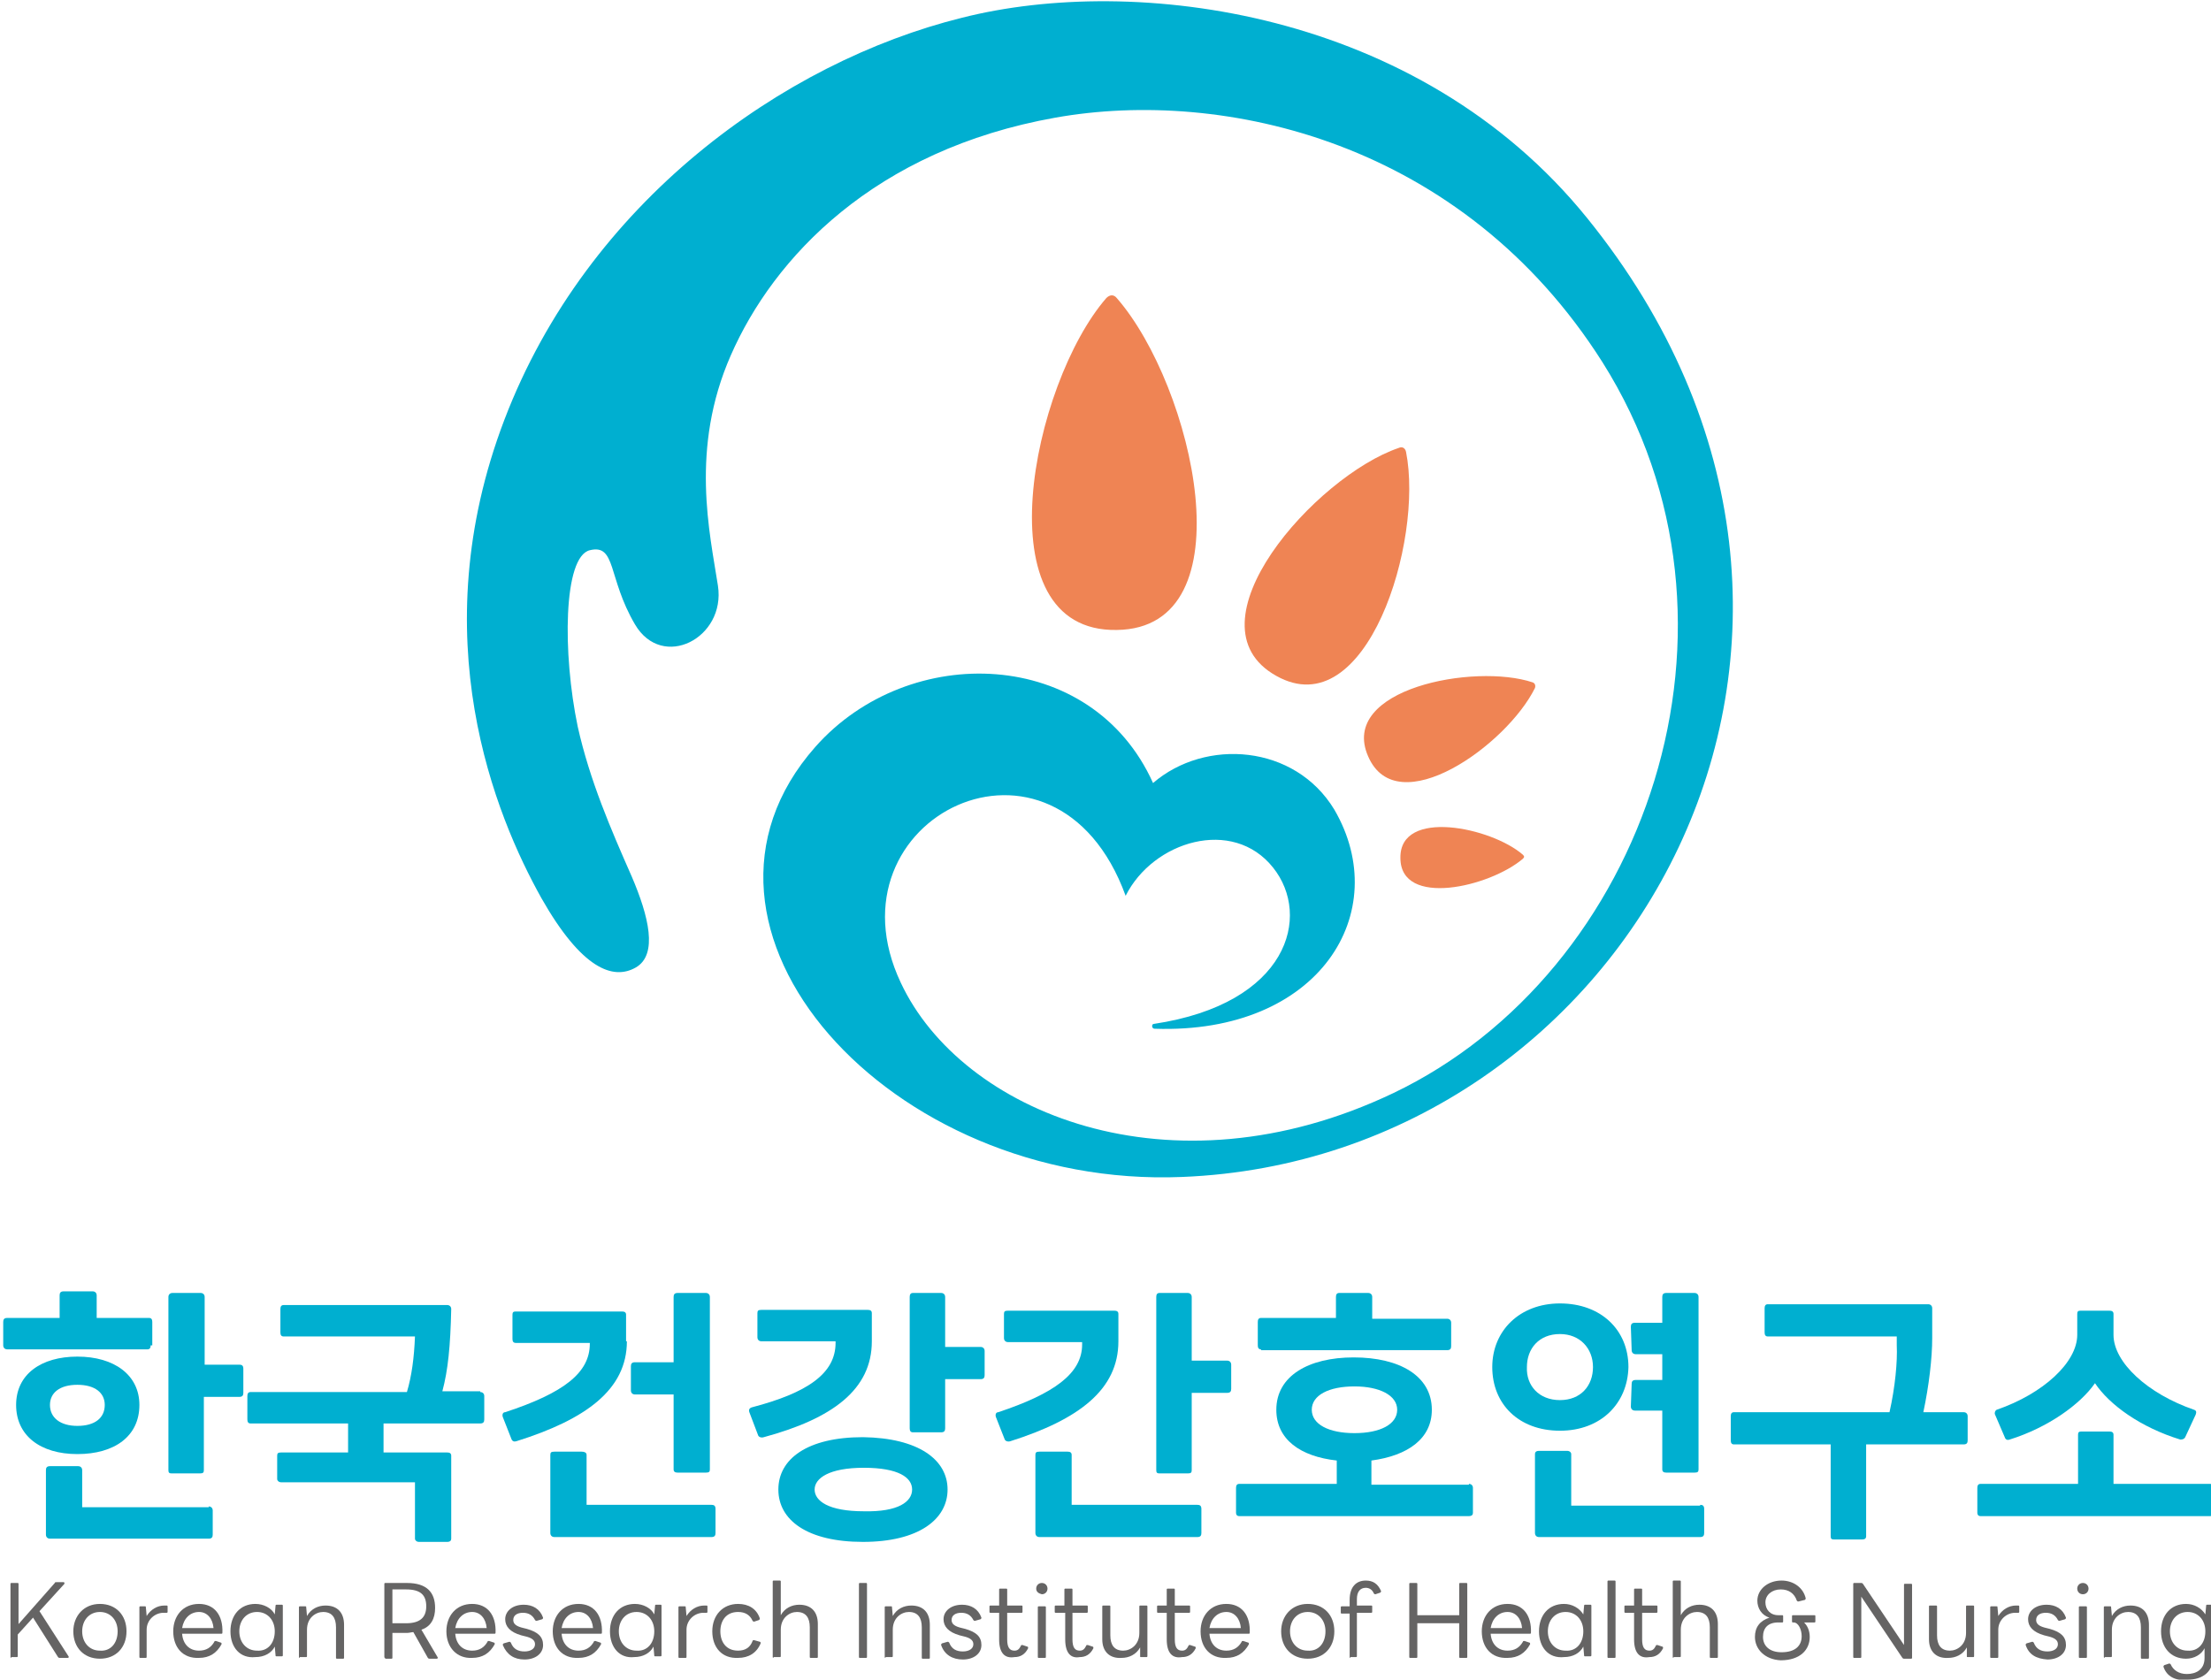 <?xml version="1.0" encoding="utf-8"?>
<!-- Generator: Adobe Illustrator 27.3.1, SVG Export Plug-In . SVG Version: 6.00 Build 0)  -->
<svg version="1.1" id="레이어_1" xmlns="http://www.w3.org/2000/svg" xmlns:xlink="http://www.w3.org/1999/xlink" x="0px"
	 y="0px" viewBox="0 0 274.4 208.5" style="enable-background:new 0 0 274.4 208.5;" xml:space="preserve">
<style type="text/css">
	.st0{fill:#00AFD0;}
	.st1{fill:#EF8454;}
	.st2{fill:#656464;}
</style>
<g>
	<g>
		<path class="st0" d="M143.3,127.7c-0.4,0-0.4-0.6-0.1-0.6c16.7-2.5,19.6-13.4,14.8-19.4c-5-6.3-14.9-3.3-18.3,3.5
			c-8.7-23.9-37.6-9.7-27.9,10.8c7.5,16,33.4,26.9,61.1,13.7c31.4-15,46.4-58.3,26-90.7c-17.4-27.5-47.1-34.1-67.9-30.4
			c-22.5,4-35,17.4-40.3,29.5c-5.1,11.6-2.6,22.1-1.6,28.6c1,6.5-6.9,10.6-10.3,4.8c-3.4-5.8-2.3-10-5.6-9.2
			c-3.3,0.8-3.4,12.8-1.5,21.9c1.5,6.7,4.1,12.7,6.7,18.6c2.1,4.9,3.3,9.7,0.5,11.3c-2.8,1.6-6.7,0.2-11.7-8.6
			c-5.7-10.2-14.9-32.4-4.6-59.4c10.3-27,34.6-44.4,56.8-49.9C140.7-3.2,176,1.1,197,27.1c41.8,51.7,5.2,116.8-50.3,119
			c-36.3,1.5-65.4-30.9-45.5-53.4c11.6-13.1,34.3-12.4,41.9,4.5c6.5-5.6,17.6-4.8,22.5,3.3C173,113.2,163.8,128.4,143.3,127.7"/>
		<path class="st1" d="M138.6,37c-0.4-0.5-0.9-0.4-1.3,0c-9.2,10.6-15.6,41.5,1.3,41.2C155.1,78,148.1,47.9,138.6,37"/>
		<path class="st1" d="M174.5,56.1c-0.1-0.5-0.5-0.7-0.9-0.5c-10.3,3.5-26.7,21.9-15.2,28.3C169.6,90.2,176.7,67.2,174.5,56.1"/>
		<path class="st1" d="M190.5,85.4c0.1-0.3,0-0.6-0.3-0.7c-7.2-2.4-24.1,0.8-20.4,9.2C173.4,102.2,187,92.5,190.5,85.4"/>
		<path class="st1" d="M189,106.6c0.2-0.2,0.2-0.3,0-0.5c-3.9-3.4-15.3-5.8-15.2,0.4C173.8,112.7,184.9,110.1,189,106.6"/>
	</g>
	<g>
		<path class="st2" d="M1.4,205.8c-0.1,0-0.1-0.1-0.1-0.1v-9.1c0-0.1,0.1-0.1,0.1-0.1h0.8c0.1,0,0.1,0.1,0.1,0.1v5l4.5-5.1
			c0-0.1,0.1-0.1,0.2-0.1h0.9c0.1,0,0.1,0.1,0.1,0.2L4.9,200l3.6,5.6c0.1,0.1,0,0.2-0.1,0.2h-1c-0.1,0-0.1,0-0.2-0.1l-3.1-4.9
			l-1.9,2.1v2.7c0,0.1-0.1,0.1-0.1,0.1H1.4z"/>
		<path class="st2" d="M9.1,202.5c0-1.9,1.3-3.4,3.3-3.4c2,0,3.3,1.4,3.3,3.4s-1.3,3.4-3.3,3.4C10.4,205.9,9.1,204.5,9.1,202.5
			 M14.6,202.5c0-1.4-0.9-2.4-2.2-2.4c-1.3,0-2.2,1-2.2,2.4c0,1.4,0.9,2.4,2.2,2.4C13.7,205,14.6,204,14.6,202.5"/>
		<path class="st2" d="M17.4,205.8c-0.1,0-0.1-0.1-0.1-0.1v-6.2c0-0.1,0.1-0.1,0.1-0.1H18c0.1,0,0.1,0,0.1,0.1l0.1,1.1
			c0.5-0.8,1.3-1.3,2.2-1.3c0.2,0,0.3,0,0.3,0c0.1,0,0.1,0.1,0.1,0.1v0.7c0,0.1-0.1,0.1-0.1,0.1c-0.1,0-0.2,0-0.4,0
			c-1.1,0-2.1,0.9-2.1,2.1v3.4c0,0.1-0.1,0.1-0.1,0.1H17.4z"/>
		<path class="st2" d="M21.5,202.5c0-1.9,1.2-3.4,3.2-3.4c1.9,0,3,1.4,2.9,3.6c0,0.1-0.1,0.1-0.1,0.1h-4.9c0.1,1.3,0.9,2.1,2.1,2.1
			c0.9,0,1.5-0.4,1.9-1.1c0-0.1,0.1-0.1,0.2-0.1l0.6,0.2c0.1,0,0.1,0.1,0.1,0.2c-0.6,1.1-1.5,1.7-2.8,1.7
			C22.7,205.9,21.5,204.5,21.5,202.5 M26.5,202.1c-0.1-1.2-0.8-2-1.8-2c-1.1,0-1.9,0.8-2.1,2H26.5z"/>
		<path class="st2" d="M28.6,202.5c0-2,1.2-3.4,3.1-3.4c1,0,2,0.5,2.4,1.3l0.1-1.1c0-0.1,0.1-0.1,0.1-0.1h0.7c0.1,0,0.1,0.1,0.1,0.1
			v6.2c0,0.1-0.1,0.1-0.1,0.1h-0.7c-0.1,0-0.1,0-0.1-0.1l-0.1-1.1c-0.4,0.8-1.3,1.3-2.4,1.3C29.8,205.9,28.6,204.5,28.6,202.5
			 M34.1,202.5c0-1.4-0.9-2.4-2.2-2.4c-1.3,0-2.2,1-2.2,2.4c0,1.4,0.9,2.4,2.2,2.4C33.2,205,34.1,204,34.1,202.5"/>
		<path class="st2" d="M37.2,205.8c-0.1,0-0.1-0.1-0.1-0.1v-6.2c0-0.1,0.1-0.1,0.1-0.1h0.7c0.1,0,0.1,0,0.1,0.1l0.1,1.1
			c0.5-0.9,1.4-1.3,2.3-1.3c1.5,0,2.3,0.9,2.3,2.4v4.1c0,0.1-0.1,0.1-0.1,0.1h-0.8c-0.1,0-0.1-0.1-0.1-0.1V202
			c0-1.2-0.5-1.9-1.6-1.9c-0.9,0-2,0.7-2,2.2v3.3c0,0.1-0.1,0.1-0.1,0.1H37.2z"/>
		<path class="st2" d="M47.8,205.8c-0.1,0-0.1-0.1-0.1-0.1v-9.1c0-0.1,0.1-0.1,0.1-0.1h2.7c2.5,0,3.5,1.2,3.5,3.1
			c0,1.3-0.5,2.3-1.7,2.7l2,3.4c0.1,0.1,0,0.2-0.1,0.2h-0.9c-0.1,0-0.1,0-0.2-0.1l-1.8-3.2c-0.2,0-0.5,0.1-0.8,0.1h-1.8v3.1
			c0,0.1-0.1,0.1-0.1,0.1H47.8z M48.7,201.5h1.7c1.7,0,2.5-0.7,2.5-2.1c0-1.4-0.7-2.1-2.5-2.1h-1.7V201.5z"/>
		<path class="st2" d="M55.4,202.5c0-1.9,1.2-3.4,3.2-3.4c1.9,0,3,1.4,2.9,3.6c0,0.1-0.1,0.1-0.1,0.1h-4.9c0.1,1.3,0.9,2.1,2.1,2.1
			c0.9,0,1.5-0.4,1.9-1.1c0-0.1,0.1-0.1,0.2-0.1l0.6,0.2c0.1,0,0.1,0.1,0.1,0.2c-0.6,1.1-1.5,1.7-2.8,1.7
			C56.7,205.9,55.4,204.5,55.4,202.5 M60.4,202.1c-0.1-1.2-0.8-2-1.8-2c-1.1,0-1.9,0.8-2.1,2H60.4z"/>
		<path class="st2" d="M62.4,204.2c0-0.1,0-0.1,0.1-0.2l0.7-0.2c0.1,0,0.1,0,0.2,0.1c0.3,0.8,0.9,1.1,1.7,1.1c0.7,0,1.3-0.3,1.3-0.9
			c0-0.5-0.4-0.8-1.3-1l-0.4-0.1c-1.4-0.4-2-1.1-2-2c0-1,0.9-1.8,2.3-1.8c1.1,0,2,0.5,2.4,1.6c0,0.1,0,0.1-0.1,0.2l-0.7,0.2
			c-0.1,0-0.1,0-0.2-0.1c-0.3-0.6-0.8-0.9-1.5-0.9c-0.7,0-1.2,0.3-1.2,0.9c0,0.5,0.4,0.8,1.3,1l0.4,0.1c1.4,0.4,2,1,2,2
			c0,1.1-1,1.8-2.3,1.8S62.9,205.4,62.4,204.2"/>
		<path class="st2" d="M68.6,202.5c0-1.9,1.2-3.4,3.2-3.4c1.9,0,3,1.4,2.9,3.6c0,0.1-0.1,0.1-0.1,0.1h-4.9c0.1,1.3,0.9,2.1,2.1,2.1
			c0.9,0,1.5-0.4,1.9-1.1c0-0.1,0.1-0.1,0.2-0.1l0.6,0.2c0.1,0,0.1,0.1,0.1,0.2c-0.6,1.1-1.5,1.7-2.8,1.7
			C69.8,205.9,68.6,204.5,68.6,202.5 M73.6,202.1c-0.1-1.2-0.8-2-1.8-2c-1.1,0-1.9,0.8-2.1,2H73.6z"/>
		<path class="st2" d="M75.7,202.5c0-2,1.2-3.4,3.1-3.4c1,0,2,0.5,2.4,1.3l0.1-1.1c0-0.1,0.1-0.1,0.1-0.1H82c0.1,0,0.1,0.1,0.1,0.1
			v6.2c0,0.1-0.1,0.1-0.1,0.1h-0.7c-0.1,0-0.1,0-0.1-0.1l-0.1-1.1c-0.4,0.8-1.3,1.3-2.4,1.3C76.9,205.9,75.7,204.5,75.7,202.5
			 M81.2,202.5c0-1.4-0.9-2.4-2.2-2.4c-1.3,0-2.2,1-2.2,2.4c0,1.4,0.9,2.4,2.2,2.4C80.3,205,81.2,204,81.2,202.5"/>
		<path class="st2" d="M84.3,205.8c-0.1,0-0.1-0.1-0.1-0.1v-6.2c0-0.1,0.1-0.1,0.1-0.1h0.7c0.1,0,0.1,0,0.1,0.1l0.1,1.1
			c0.5-0.8,1.3-1.3,2.2-1.3c0.2,0,0.3,0,0.3,0c0.1,0,0.1,0.1,0.1,0.1v0.7c0,0.1-0.1,0.1-0.1,0.1c-0.1,0-0.2,0-0.4,0
			c-1.1,0-2.1,0.9-2.1,2.1v3.4c0,0.1-0.1,0.1-0.1,0.1H84.3z"/>
		<path class="st2" d="M88.4,202.5c0-2,1.3-3.4,3.2-3.4c1.3,0,2.3,0.6,2.7,1.8c0,0.1,0,0.1-0.1,0.2l-0.6,0.2c-0.1,0-0.1,0-0.2-0.1
			c-0.3-0.7-0.9-1.1-1.8-1.1c-1.5,0-2.2,1.1-2.2,2.4c0,1.3,0.7,2.4,2.2,2.4c0.9,0,1.5-0.4,1.8-1.2c0-0.1,0.1-0.1,0.2-0.1l0.7,0.2
			c0.1,0,0.1,0.1,0.1,0.2c-0.5,1.2-1.5,1.8-2.8,1.8C89.6,205.9,88.4,204.5,88.4,202.5"/>
		<path class="st2" d="M96,205.8c-0.1,0-0.1-0.1-0.1-0.1v-9.4c0-0.1,0.1-0.1,0.1-0.1h0.8c0.1,0,0.1,0.1,0.1,0.1v4.2
			c0.5-0.9,1.4-1.3,2.3-1.3c1.5,0,2.3,0.9,2.3,2.4v4.1c0,0.1-0.1,0.1-0.1,0.1h-0.8c-0.1,0-0.1-0.1-0.1-0.1V202
			c0-1.2-0.5-1.9-1.6-1.9c-0.9,0-2,0.7-2,2.2v3.3c0,0.1-0.1,0.1-0.1,0.1H96z"/>
		<path class="st2" d="M106.7,205.8c-0.1,0-0.1-0.1-0.1-0.1v-9.1c0-0.1,0.1-0.1,0.1-0.1h0.8c0.1,0,0.1,0.1,0.1,0.1v9.1
			c0,0.1-0.1,0.1-0.1,0.1H106.7z"/>
		<path class="st2" d="M109.9,205.8c-0.1,0-0.1-0.1-0.1-0.1v-6.2c0-0.1,0.1-0.1,0.1-0.1h0.7c0.1,0,0.1,0,0.1,0.1l0.1,1.1
			c0.5-0.9,1.4-1.3,2.3-1.3c1.5,0,2.3,0.9,2.3,2.4v4.1c0,0.1-0.1,0.1-0.1,0.1h-0.8c-0.1,0-0.1-0.1-0.1-0.1V202
			c0-1.2-0.5-1.9-1.6-1.9c-0.9,0-2,0.7-2,2.2v3.3c0,0.1-0.1,0.1-0.1,0.1H109.9z"/>
		<path class="st2" d="M116.8,204.2c0-0.1,0-0.1,0.1-0.2l0.7-0.2c0.1,0,0.1,0,0.2,0.1c0.3,0.8,0.9,1.1,1.7,1.1
			c0.7,0,1.3-0.3,1.3-0.9c0-0.5-0.4-0.8-1.3-1l-0.4-0.1c-1.4-0.4-2-1.1-2-2c0-1,0.9-1.8,2.3-1.8c1.1,0,2,0.5,2.4,1.6
			c0,0.1,0,0.1-0.1,0.2l-0.7,0.2c-0.1,0-0.1,0-0.2-0.1c-0.3-0.6-0.8-0.9-1.5-0.9c-0.7,0-1.2,0.3-1.2,0.9c0,0.5,0.4,0.8,1.3,1
			l0.4,0.1c1.4,0.4,2,1,2,2c0,1.1-1,1.8-2.3,1.8S117.2,205.4,116.8,204.2"/>
		<path class="st2" d="M124,203.5v-3.3h-1.1c-0.1,0-0.1-0.1-0.1-0.1v-0.7c0-0.1,0.1-0.1,0.1-0.1h1.1v-2c0-0.1,0.1-0.1,0.1-0.1h0.8
			c0.1,0,0.1,0.1,0.1,0.1v2h1.8c0.1,0,0.1,0.1,0.1,0.1v0.7c0,0.1-0.1,0.1-0.1,0.1h-1.8v3.3c0,1,0.3,1.4,0.9,1.4
			c0.4,0,0.6-0.2,0.8-0.6c0-0.1,0.1-0.1,0.2-0.1l0.6,0.2c0.1,0,0.1,0.1,0.1,0.2c-0.4,0.8-1,1.1-1.7,1.1
			C124.7,205.9,124,205.2,124,203.5"/>
		<path class="st2" d="M128.6,197.2c0-0.4,0.3-0.7,0.7-0.7c0.4,0,0.7,0.3,0.7,0.7c0,0.4-0.3,0.7-0.7,0.7
			C128.9,197.8,128.6,197.6,128.6,197.2 M128.9,205.8c-0.1,0-0.1-0.1-0.1-0.1v-6.2c0-0.1,0.1-0.1,0.1-0.1h0.8c0.1,0,0.1,0.1,0.1,0.1
			v6.2c0,0.1-0.1,0.1-0.1,0.1H128.9z"/>
		<path class="st2" d="M132.2,203.5v-3.3H131c-0.1,0-0.1-0.1-0.1-0.1v-0.7c0-0.1,0.1-0.1,0.1-0.1h1.1v-2c0-0.1,0.1-0.1,0.1-0.1h0.8
			c0.1,0,0.1,0.1,0.1,0.1v2h1.8c0.1,0,0.1,0.1,0.1,0.1v0.7c0,0.1-0.1,0.1-0.1,0.1h-1.8v3.3c0,1,0.3,1.4,0.9,1.4
			c0.4,0,0.6-0.2,0.8-0.6c0-0.1,0.1-0.1,0.2-0.1l0.6,0.2c0.1,0,0.1,0.1,0.1,0.2c-0.4,0.8-1,1.1-1.7,1.1
			C132.9,205.9,132.2,205.2,132.2,203.5"/>
		<path class="st2" d="M136.8,203.5v-4.1c0-0.1,0.1-0.1,0.1-0.1h0.8c0.1,0,0.1,0.1,0.1,0.1v3.6c0,1.2,0.5,1.9,1.6,1.9
			c0.9,0,2-0.7,2-2.2v-3.3c0-0.1,0.1-0.1,0.1-0.1h0.8c0.1,0,0.1,0.1,0.1,0.1v6.2c0,0.1-0.1,0.1-0.1,0.1h-0.7c-0.1,0-0.1,0-0.1-0.1
			l0-1.1c-0.5,0.9-1.4,1.3-2.3,1.3C137.7,205.9,136.8,205,136.8,203.5"/>
		<path class="st2" d="M144.8,203.5v-3.3h-1.1c-0.1,0-0.1-0.1-0.1-0.1v-0.7c0-0.1,0.1-0.1,0.1-0.1h1.1v-2c0-0.1,0.1-0.1,0.1-0.1h0.8
			c0.1,0,0.1,0.1,0.1,0.1v2h1.8c0.1,0,0.1,0.1,0.1,0.1v0.7c0,0.1-0.1,0.1-0.1,0.1h-1.8v3.3c0,1,0.3,1.4,0.9,1.4
			c0.4,0,0.6-0.2,0.8-0.6c0-0.1,0.1-0.1,0.2-0.1l0.6,0.2c0.1,0,0.1,0.1,0.1,0.2c-0.4,0.8-1,1.1-1.7,1.1
			C145.5,205.9,144.8,205.2,144.8,203.5"/>
		<path class="st2" d="M149,202.5c0-1.9,1.2-3.4,3.2-3.4c1.9,0,3,1.4,2.9,3.6c0,0.1-0.1,0.1-0.1,0.1h-4.9c0.1,1.3,0.9,2.1,2.1,2.1
			c0.9,0,1.5-0.4,1.9-1.1c0-0.1,0.1-0.1,0.2-0.1l0.6,0.2c0.1,0,0.1,0.1,0.1,0.2c-0.6,1.1-1.5,1.7-2.8,1.7
			C150.2,205.9,149,204.5,149,202.5 M154,202.1c-0.1-1.2-0.8-2-1.8-2c-1.1,0-1.9,0.8-2.1,2H154z"/>
		<path class="st2" d="M159,202.5c0-1.9,1.3-3.4,3.3-3.4c2,0,3.3,1.4,3.3,3.4s-1.3,3.4-3.3,3.4C160.3,205.9,159,204.5,159,202.5
			 M164.5,202.5c0-1.4-0.9-2.4-2.2-2.4c-1.3,0-2.2,1-2.2,2.4c0,1.4,0.9,2.4,2.2,2.4C163.6,205,164.5,204,164.5,202.5"/>
		<path class="st2" d="M167.6,205.8c-0.1,0-0.1-0.1-0.1-0.1v-5.4h-1c-0.1,0-0.1-0.1-0.1-0.1v-0.7c0-0.1,0.1-0.1,0.1-0.1h1v-0.8
			c0-1.6,0.8-2.4,2-2.4c0.9,0,1.5,0.4,1.9,1.3c0,0.1,0,0.1-0.1,0.2l-0.6,0.2c-0.1,0-0.1,0-0.2-0.1c-0.2-0.5-0.6-0.7-1-0.7
			c-0.7,0-1.1,0.5-1.1,1.4v0.8h1.8c0.1,0,0.1,0.1,0.1,0.1v0.7c0,0.1-0.1,0.1-0.1,0.1h-1.8v5.4c0,0.1-0.1,0.1-0.1,0.1H167.6z"/>
		<path class="st2" d="M175,205.8c-0.1,0-0.1-0.1-0.1-0.1v-9.1c0-0.1,0.1-0.1,0.1-0.1h0.8c0.1,0,0.1,0.1,0.1,0.1v3.9h5.2v-3.9
			c0-0.1,0.1-0.1,0.1-0.1h0.8c0.1,0,0.1,0.1,0.1,0.1v9.1c0,0.1-0.1,0.1-0.1,0.1h-0.8c-0.1,0-0.1-0.1-0.1-0.1v-4.2h-5.2v4.2
			c0,0.1-0.1,0.1-0.1,0.1H175z"/>
		<path class="st2" d="M183.9,202.5c0-1.9,1.2-3.4,3.2-3.4c1.9,0,3,1.4,2.9,3.6c0,0.1-0.1,0.1-0.1,0.1H185c0.1,1.3,0.9,2.1,2.1,2.1
			c0.9,0,1.5-0.4,1.9-1.1c0-0.1,0.1-0.1,0.2-0.1l0.6,0.2c0.1,0,0.1,0.1,0.1,0.2c-0.6,1.1-1.5,1.7-2.8,1.7
			C185.1,205.9,183.9,204.5,183.9,202.5 M188.9,202.1c-0.1-1.2-0.8-2-1.8-2c-1.1,0-1.9,0.8-2.1,2H188.9z"/>
		<path class="st2" d="M191,202.5c0-2,1.2-3.4,3.1-3.4c1,0,1.9,0.5,2.4,1.3l0.1-1.1c0-0.1,0.1-0.1,0.1-0.1h0.7
			c0.1,0,0.1,0.1,0.1,0.1v6.2c0,0.1-0.1,0.1-0.1,0.1h-0.7c-0.1,0-0.1,0-0.1-0.1l-0.1-1.1c-0.4,0.8-1.3,1.3-2.4,1.3
			C192.2,205.9,191,204.5,191,202.5 M196.5,202.5c0-1.4-0.9-2.4-2.2-2.4c-1.3,0-2.2,1-2.2,2.4c0,1.4,0.9,2.4,2.2,2.4
			C195.6,205,196.5,204,196.5,202.5"/>
		<path class="st2" d="M199.6,205.8c-0.1,0-0.1-0.1-0.1-0.1v-9.4c0-0.1,0.1-0.1,0.1-0.1h0.8c0.1,0,0.1,0.1,0.1,0.1v9.4
			c0,0.1-0.1,0.1-0.1,0.1H199.6z"/>
		<path class="st2" d="M202.8,203.5v-3.3h-1.1c-0.1,0-0.1-0.1-0.1-0.1v-0.7c0-0.1,0.1-0.1,0.1-0.1h1.1v-2c0-0.1,0.1-0.1,0.1-0.1h0.8
			c0.1,0,0.1,0.1,0.1,0.1v2h1.8c0.1,0,0.1,0.1,0.1,0.1v0.7c0,0.1-0.1,0.1-0.1,0.1h-1.8v3.3c0,1,0.3,1.4,0.9,1.4
			c0.4,0,0.6-0.2,0.8-0.6c0-0.1,0.1-0.1,0.2-0.1l0.6,0.2c0.1,0,0.1,0.1,0.1,0.2c-0.4,0.8-1,1.1-1.7,1.1
			C203.5,205.9,202.8,205.2,202.8,203.5"/>
		<path class="st2" d="M207.7,205.8c-0.1,0-0.1-0.1-0.1-0.1v-9.4c0-0.1,0.1-0.1,0.1-0.1h0.8c0.1,0,0.1,0.1,0.1,0.1v4.2
			c0.5-0.9,1.4-1.3,2.3-1.3c1.5,0,2.3,0.9,2.3,2.4v4.1c0,0.1-0.1,0.1-0.1,0.1h-0.8c-0.1,0-0.1-0.1-0.1-0.1V202
			c0-1.2-0.5-1.9-1.6-1.9c-0.9,0-2,0.7-2,2.2v3.3c0,0.1-0.1,0.1-0.1,0.1H207.7z"/>
		<path class="st2" d="M217.8,203.2c0-1.2,0.6-2,1.8-2.4c-1-0.3-1.5-1.2-1.5-2.1c0-1.4,1.3-2.5,3-2.5c1.5,0,2.7,0.9,3,2.2
			c0,0.1,0,0.1-0.1,0.2l-0.8,0.2c-0.1,0-0.1,0-0.2-0.1c-0.3-0.9-1-1.4-2-1.4c-1.1,0-1.9,0.7-1.9,1.6c0,0.9,0.6,1.6,1.6,1.6h0.5
			c0.1,0,0.1,0.1,0.1,0.1v0.7c0,0.1-0.1,0.1-0.1,0.1h-0.5c-1.3,0-1.9,0.7-1.9,1.8c0,1.1,0.8,1.9,2.3,1.9c1.7,0,2.5-0.8,2.5-2
			c0-0.8-0.4-1.7-1-1.7h-0.1c-0.1,0-0.1-0.1-0.1-0.1v-0.7c0-0.1,0.1-0.1,0.1-0.1h2.7c0.1,0,0.1,0.1,0.1,0.1v0.7
			c0,0.1-0.1,0.1-0.1,0.1h-1.3c0.4,0.4,0.7,1,0.7,1.8c0,1.6-1.2,2.9-3.6,2.9C219,206,217.8,204.7,217.8,203.2"/>
		<path class="st2" d="M230.1,205.8c-0.1,0-0.1-0.1-0.1-0.1v-9.1c0-0.1,0.1-0.1,0.1-0.1h0.9c0.1,0,0.1,0,0.2,0.1l5.1,7.6v-7.5
			c0-0.1,0.1-0.1,0.1-0.1h0.8c0.1,0,0.1,0.1,0.1,0.1v9.1c0,0.1-0.1,0.1-0.1,0.1h-0.9c-0.1,0-0.1,0-0.2-0.1l-5.1-7.6v7.5
			c0,0.1-0.1,0.1-0.1,0.1H230.1z"/>
		<path class="st2" d="M239.4,203.5v-4.1c0-0.1,0.1-0.1,0.1-0.1h0.8c0.1,0,0.1,0.1,0.1,0.1v3.6c0,1.2,0.5,1.9,1.6,1.9
			c0.9,0,2-0.7,2-2.2v-3.3c0-0.1,0.1-0.1,0.1-0.1h0.8c0.1,0,0.1,0.1,0.1,0.1v6.2c0,0.1-0.1,0.1-0.1,0.1h-0.7c-0.1,0-0.1,0-0.1-0.1
			l0-1.1c-0.5,0.9-1.4,1.3-2.3,1.3C240.3,205.9,239.4,205,239.4,203.5"/>
		<path class="st2" d="M247.1,205.8c-0.1,0-0.1-0.1-0.1-0.1v-6.2c0-0.1,0.1-0.1,0.1-0.1h0.7c0.1,0,0.1,0,0.1,0.1l0.1,1.1
			c0.5-0.8,1.3-1.3,2.2-1.3c0.2,0,0.3,0,0.3,0c0.1,0,0.1,0.1,0.1,0.1v0.7c0,0.1-0.1,0.1-0.1,0.1c-0.1,0-0.2,0-0.4,0
			c-1.1,0-2.1,0.9-2.1,2.1v3.4c0,0.1-0.1,0.1-0.1,0.1H247.1z"/>
		<path class="st2" d="M251.4,204.2c0-0.1,0-0.1,0.1-0.2l0.7-0.2c0.1,0,0.1,0,0.2,0.1c0.3,0.8,0.9,1.1,1.7,1.1
			c0.7,0,1.3-0.3,1.3-0.9c0-0.5-0.4-0.8-1.3-1l-0.4-0.1c-1.4-0.4-2-1.1-2-2c0-1,0.9-1.8,2.3-1.8c1.1,0,2,0.5,2.4,1.6
			c0,0.1,0,0.1-0.1,0.2l-0.7,0.2c-0.1,0-0.1,0-0.2-0.1c-0.3-0.6-0.8-0.9-1.5-0.9c-0.7,0-1.2,0.3-1.2,0.9c0,0.5,0.4,0.8,1.3,1
			l0.4,0.1c1.4,0.4,2,1,2,2c0,1.1-1,1.8-2.3,1.8C252.7,205.9,251.8,205.4,251.4,204.2"/>
		<path class="st2" d="M257.8,197.2c0-0.4,0.3-0.7,0.7-0.7s0.7,0.3,0.7,0.7c0,0.4-0.3,0.7-0.7,0.7S257.8,197.6,257.8,197.2
			 M258.1,205.8c-0.1,0-0.1-0.1-0.1-0.1v-6.2c0-0.1,0.1-0.1,0.1-0.1h0.8c0.1,0,0.1,0.1,0.1,0.1v6.2c0,0.1-0.1,0.1-0.1,0.1H258.1z"/>
		<path class="st2" d="M261.2,205.8c-0.1,0-0.1-0.1-0.1-0.1v-6.2c0-0.1,0.1-0.1,0.1-0.1h0.7c0.1,0,0.1,0,0.1,0.1l0.1,1.1
			c0.5-0.9,1.4-1.3,2.3-1.3c1.5,0,2.3,0.9,2.3,2.4v4.1c0,0.1-0.1,0.1-0.1,0.1h-0.8c-0.1,0-0.1-0.1-0.1-0.1V202
			c0-1.2-0.5-1.9-1.6-1.9c-0.9,0-2,0.7-2,2.2v3.3c0,0.1-0.1,0.1-0.1,0.1H261.2z"/>
		<path class="st2" d="M268.5,206.9c0-0.1,0-0.1,0.1-0.2l0.6-0.2c0.1,0,0.1,0,0.2,0.1c0.3,0.7,1,1.2,2,1.2c1.1,0,2.2-0.5,2.2-2v-1.2
			c-0.4,0.8-1.3,1.3-2.3,1.3c-1.9,0-3.1-1.4-3.1-3.4c0-2,1.2-3.4,3.1-3.4c1,0,1.9,0.5,2.4,1.3l0.1-1.1c0-0.1,0.1-0.1,0.1-0.1h0.7
			c0.1,0,0.1,0.1,0.1,0.1v6.2c0,2.1-1.4,3-3.2,3C270,208.7,268.9,208.1,268.5,206.9 M273.7,202.5c0-1.4-0.9-2.4-2.2-2.4
			c-1.3,0-2.2,1-2.2,2.4c0,1.4,0.9,2.4,2.2,2.4C272.8,205,273.7,204,273.7,202.5"/>
		<path class="st0" d="M18.7,167c0,0.3-0.1,0.5-0.4,0.5H0.9c-0.3,0-0.5-0.2-0.5-0.5v-2.9c0-0.3,0.1-0.5,0.5-0.5h6.5v-2.8
			c0-0.3,0.1-0.5,0.5-0.5h3.6c0.3,0,0.5,0.2,0.5,0.5v2.8h6.5c0.3,0,0.4,0.2,0.4,0.5V167z M9.6,180.5c-4.6,0-7.6-2.3-7.6-6.1
			c0-3.8,3.1-6,7.6-6c4.6,0,7.7,2.3,7.7,6C17.3,178.3,14.2,180.5,9.6,180.5 M25.9,187c0.3,0,0.5,0.2,0.5,0.5v3
			c0,0.3-0.1,0.5-0.5,0.5H6.2c-0.3,0-0.5-0.2-0.5-0.5v-8c0-0.3,0.1-0.5,0.5-0.5h3.5c0.3,0,0.5,0.2,0.5,0.5v4.6H25.9z M9.6,177
			c2.2,0,3.4-1,3.4-2.6c0-1.5-1.2-2.5-3.4-2.5c-2.2,0-3.4,1-3.4,2.5C6.2,176,7.5,177,9.6,177 M29.7,169.4c0.3,0,0.5,0.1,0.5,0.5v3
			c0,0.3-0.1,0.5-0.5,0.5h-4.4v9.1c0,0.3-0.1,0.4-0.5,0.4h-3.5c-0.3,0-0.4-0.1-0.4-0.4V161c0-0.3,0.2-0.5,0.5-0.5h3.5
			c0.3,0,0.5,0.2,0.5,0.5v8.4H29.7z"/>
		<path class="st0" d="M59.6,172.8c0.3,0,0.5,0.2,0.5,0.5v2.9c0,0.3-0.1,0.5-0.5,0.5h-12v3.6h7.9c0.3,0,0.5,0.1,0.5,0.4V191
			c0,0.2-0.1,0.4-0.5,0.4H52c-0.3,0-0.5-0.2-0.5-0.4v-7H34.9c-0.3,0-0.5-0.2-0.5-0.4v-2.9c0-0.3,0.1-0.4,0.5-0.4h8.3v-3.6H31.1
			c-0.3,0-0.4-0.2-0.4-0.5v-2.9c0-0.3,0.1-0.5,0.4-0.5h19.4c0.6-2,0.9-4.3,1-6.9H35.2c-0.3,0-0.4-0.2-0.4-0.5v-2.9
			c0-0.3,0.1-0.5,0.4-0.5h20.3c0.3,0,0.5,0.2,0.5,0.5c-0.1,4.6-0.4,7.6-1.1,10.2H59.6z"/>
		<path class="st0" d="M77.8,166.5c0,6-5.1,9.7-13.7,12.4c-0.3,0.1-0.5,0-0.6-0.2l-1.1-2.8c-0.1-0.3,0-0.6,0.3-0.6
			c7.3-2.4,10.5-4.9,10.5-8.5v-0.1h-9.2c-0.3,0-0.4-0.2-0.4-0.5v-3c0-0.3,0.1-0.4,0.4-0.4h13.2c0.3,0,0.5,0.1,0.5,0.4V166.5z
			 M88.3,186.8c0.3,0,0.5,0.1,0.5,0.5v3c0,0.3-0.1,0.5-0.5,0.5H68.8c-0.3,0-0.5-0.2-0.5-0.5v-9.7c0-0.3,0.1-0.4,0.5-0.4h3.4
			c0.3,0,0.6,0.1,0.6,0.4v6.2H88.3z M78.8,173.1c-0.3,0-0.5-0.2-0.5-0.5v-3c0-0.3,0.1-0.5,0.5-0.5h4.8V161c0-0.3,0.1-0.5,0.5-0.5
			h3.5c0.3,0,0.5,0.2,0.5,0.5v21.4c0,0.3-0.1,0.4-0.5,0.4h-3.5c-0.3,0-0.5-0.1-0.5-0.4v-9.3H78.8z"/>
		<path class="st0" d="M108.2,166.5c0,6-4.9,9.6-13.4,11.9c-0.3,0.1-0.6,0-0.7-0.2l-1.1-2.9c-0.1-0.3,0-0.5,0.3-0.6
			c6.9-1.8,10.4-4.2,10.4-8v-0.2h-9.2c-0.3,0-0.5-0.2-0.5-0.5v-3c0-0.3,0.1-0.4,0.5-0.4h13.2c0.3,0,0.5,0.1,0.5,0.4V166.5z
			 M117.6,184.9c0,3.7-3.6,6.5-10.5,6.5c-6.9,0-10.5-2.7-10.5-6.5c0-3.8,3.6-6.5,10.5-6.5C114,178.5,117.6,181.2,117.6,184.9
			 M113.2,184.9c0-1.5-1.7-2.7-6-2.7c-4.3,0-6.1,1.3-6.1,2.7s1.7,2.7,6.1,2.7C111.5,187.7,113.2,186.4,113.2,184.9 M121.7,167.2
			c0.3,0,0.5,0.2,0.5,0.5v3c0,0.3-0.1,0.5-0.5,0.5h-4.4v6.1c0,0.3-0.1,0.5-0.5,0.5h-3.5c-0.3,0-0.4-0.2-0.4-0.5V161
			c0-0.3,0.1-0.5,0.4-0.5h3.5c0.3,0,0.5,0.2,0.5,0.5v6.2H121.7z"/>
		<path class="st0" d="M138.8,166.5c0,6-4.9,9.7-13.4,12.4c-0.3,0.1-0.6,0-0.7-0.2l-1.1-2.8c-0.1-0.3,0-0.6,0.3-0.6
			c6.9-2.3,10.4-4.8,10.4-8.4v-0.3h-9.2c-0.3,0-0.5-0.2-0.5-0.5v-3c0-0.3,0.1-0.4,0.5-0.4h13.2c0.3,0,0.5,0.1,0.5,0.4V166.5z
			 M148.6,186.8c0.3,0,0.5,0.1,0.5,0.5v3c0,0.3-0.1,0.5-0.5,0.5H129c-0.3,0-0.5-0.2-0.5-0.5v-9.7c0-0.3,0.1-0.4,0.5-0.4h3.5
			c0.3,0,0.5,0.1,0.5,0.4v6.2H148.6z M152.3,168.9c0.3,0,0.5,0.2,0.5,0.5v3c0,0.3-0.1,0.5-0.5,0.5h-4.4v9.6c0,0.3-0.1,0.4-0.5,0.4
			h-3.5c-0.3,0-0.4-0.1-0.4-0.4V161c0-0.3,0.1-0.5,0.4-0.5h3.5c0.3,0,0.5,0.2,0.5,0.5v7.9H152.3z"/>
		<path class="st0" d="M182.3,184.2c0.3,0,0.5,0.2,0.5,0.5v3.1c0,0.2-0.1,0.4-0.5,0.4h-28.5c-0.3,0-0.4-0.2-0.4-0.4v-3.1
			c0-0.3,0.1-0.5,0.4-0.5h12.1v-2.9c-4.5-0.5-7.5-2.6-7.5-6.3c0-4.2,4-6.5,9.6-6.5c5.7,0,9.7,2.3,9.7,6.5c0,3.6-3,5.7-7.5,6.3v3
			H182.3z M156.5,167.5c-0.3,0-0.4-0.2-0.4-0.5v-2.9c0-0.3,0.1-0.5,0.4-0.5h9.3V161c0-0.3,0.1-0.5,0.4-0.5h3.6
			c0.3,0,0.5,0.2,0.5,0.5v2.7h9.3c0.3,0,0.5,0.2,0.5,0.5v2.9c0,0.3-0.1,0.5-0.5,0.5H156.5z M168.1,177.9c3.2,0,5.3-1.1,5.3-2.9
			c0-1.8-2.2-2.9-5.3-2.9c-3.2,0-5.3,1.1-5.3,2.9C162.8,176.8,164.9,177.9,168.1,177.9"/>
		<path class="st0" d="M193.6,177.6c-5.1,0-8.4-3.3-8.4-7.9c0-4.5,3.4-7.9,8.4-7.9c5.1,0,8.5,3.3,8.5,7.9
			C202,174.2,198.7,177.6,193.6,177.6 M193.6,173.8c2.6,0,4.1-1.8,4.1-4.1c0-2.3-1.6-4.1-4.1-4.1c-2.6,0-4.1,1.8-4.1,4.1
			C189.4,172,191,173.8,193.6,173.8 M211,186.8c0.3,0,0.5,0.1,0.5,0.5v3c0,0.3-0.1,0.5-0.5,0.5h-20c-0.3,0-0.5-0.2-0.5-0.5v-9.8
			c0-0.2,0.1-0.4,0.5-0.4h3.5c0.3,0,0.5,0.2,0.5,0.4v6.4H211z M206.3,171.3v-3.2H203c-0.3,0-0.5-0.2-0.5-0.5l-0.1-2.9
			c0-0.3,0.1-0.5,0.5-0.5h3.4V161c0-0.3,0.1-0.5,0.5-0.5h3.5c0.3,0,0.5,0.2,0.5,0.5v21.4c0,0.3-0.1,0.4-0.5,0.4h-3.5
			c-0.3,0-0.5-0.1-0.5-0.4v-7.3h-3.4c-0.3,0-0.5-0.2-0.5-0.5l0.1-2.8c0-0.3,0.1-0.5,0.5-0.5H206.3z"/>
		<path class="st0" d="M243.7,175.3c0.3,0,0.5,0.2,0.5,0.5v3c0,0.3-0.1,0.5-0.5,0.5h-12.1v11.4c0,0.3-0.2,0.4-0.5,0.4h-3.5
			c-0.3,0-0.4-0.1-0.4-0.4v-11.4h-12c-0.3,0-0.4-0.2-0.4-0.5v-3c0-0.3,0.1-0.5,0.4-0.5h19.3c0.7-3.1,1-6.3,0.9-8.3l0-1.1h-16
			c-0.3,0-0.4-0.2-0.4-0.5v-3c0-0.3,0.1-0.5,0.4-0.5h19.9c0.3,0,0.5,0.2,0.5,0.5v3.7c0,2.5-0.4,5.9-1.1,9.2H243.7z"/>
		<path class="st0" d="M274.3,184.2c0.3,0,0.5,0.2,0.5,0.5v3.1c0,0.2-0.1,0.4-0.5,0.4h-28.5c-0.3,0-0.4-0.2-0.4-0.4v-3.1
			c0-0.3,0.1-0.5,0.4-0.5h12.1v-6.1c0-0.3,0.1-0.4,0.4-0.4h3.5c0.3,0,0.5,0.1,0.5,0.4v6.1H274.3z M247.6,175.6
			c-0.1-0.2,0-0.5,0.2-0.6c5.8-2,10-5.9,10-9.3v-2.6c0-0.3,0.1-0.4,0.4-0.4h3.6c0.3,0,0.5,0.1,0.5,0.4v2.6c0,3.4,4.2,7.3,10,9.3
			c0.3,0.1,0.3,0.3,0.2,0.6l-1.3,2.8c-0.1,0.2-0.3,0.3-0.6,0.3c-4.9-1.5-8.8-4.3-10.6-7c-1.8,2.6-5.8,5.5-10.6,7
			c-0.3,0.1-0.5,0-0.6-0.3L247.6,175.6z"/>
	</g>
</g>
</svg>
